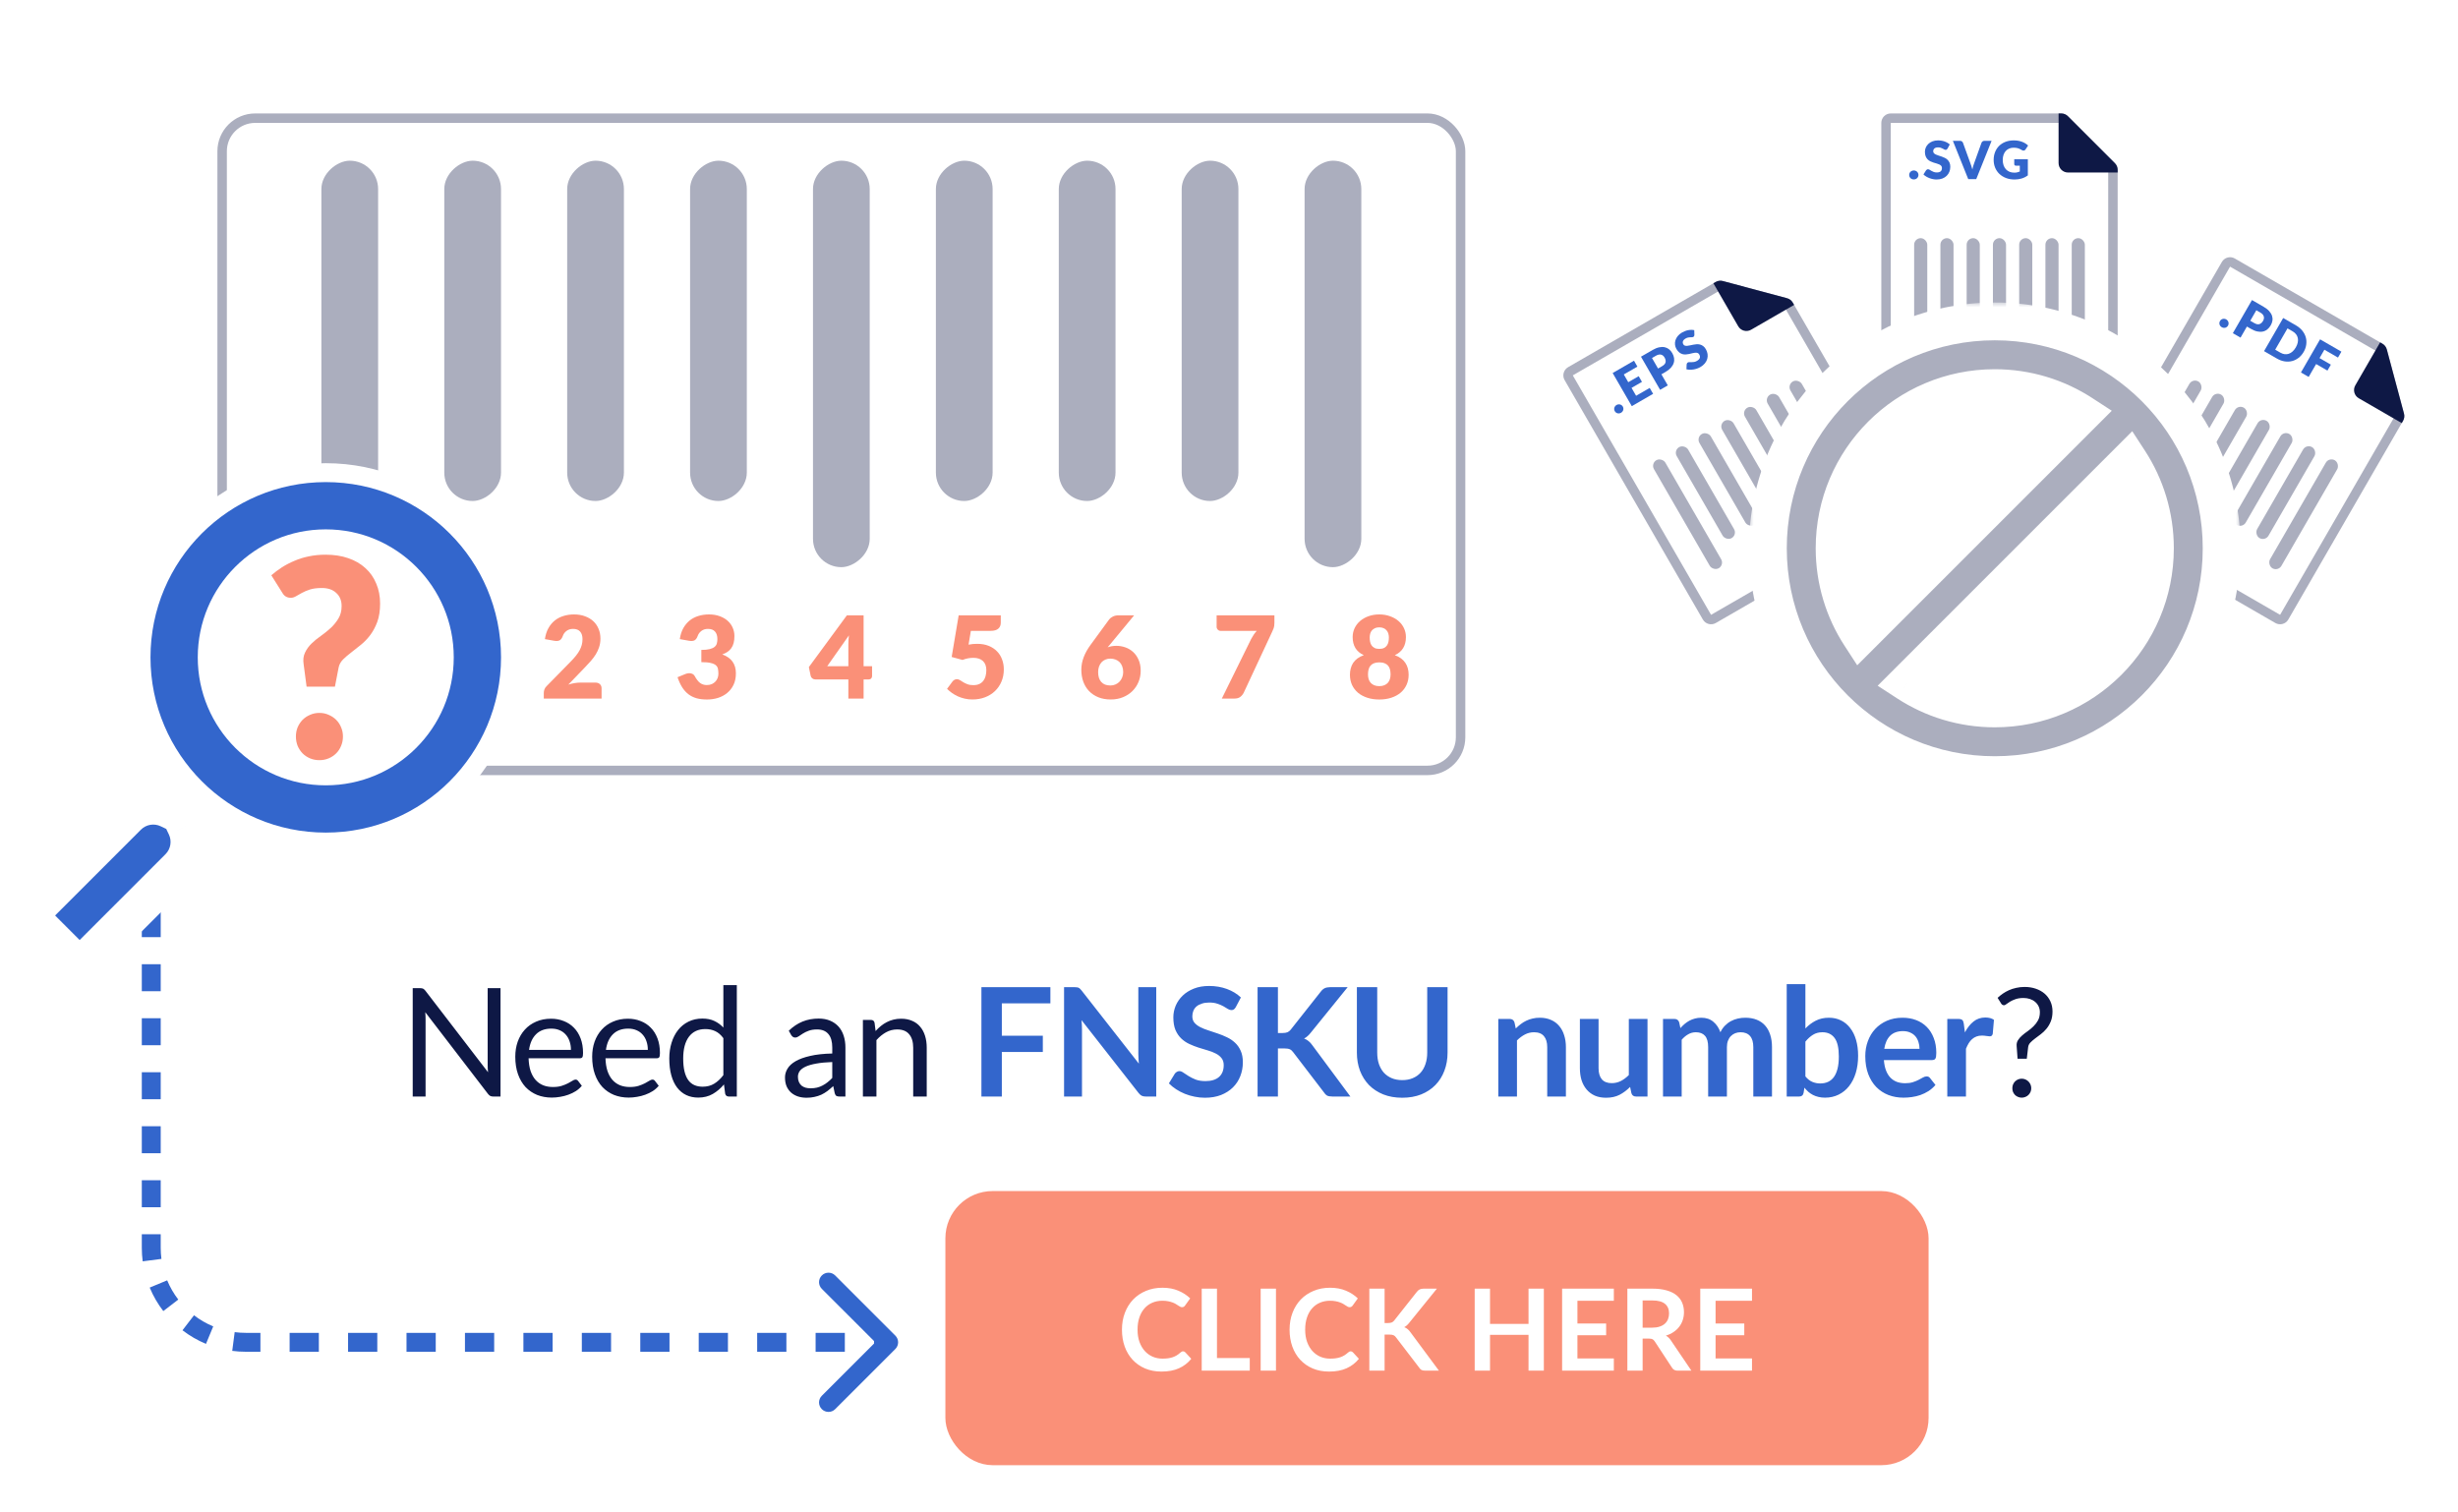 <svg width="260" height="160" viewBox="0 0 260 160" fill="none" xmlns="http://www.w3.org/2000/svg">
<rect width="260" height="160" fill="white"/>
<path d="M94.707 142.707C95.098 142.317 95.098 141.683 94.707 141.293L88.343 134.929C87.953 134.538 87.32 134.538 86.929 134.929C86.538 135.319 86.538 135.953 86.929 136.343L92.586 142L86.929 147.657C86.538 148.047 86.538 148.681 86.929 149.071C87.32 149.462 87.953 149.462 88.343 149.071L94.707 142.707ZM15 92V93.429H17V92H15ZM15 96.286V99.143H17V96.286H15ZM15 102V104.857H17V102H15ZM15 107.714V110.571H17V107.714H15ZM15 113.429V116.286H17V113.429H15ZM15 119.143V122H17V119.143H15ZM15 124.857V127.714H17V124.857H15ZM15 130.571V132H17V130.571H15ZM15 132C15 132.486 15.032 132.965 15.093 133.435L17.076 133.177C17.026 132.792 17 132.399 17 132H15ZM15.835 136.211C16.206 137.106 16.692 137.941 17.273 138.697L18.859 137.479C18.383 136.859 17.986 136.176 17.683 135.445L15.835 136.211ZM19.303 140.727C20.059 141.308 20.894 141.794 21.789 142.165L22.555 140.317C21.824 140.014 21.141 139.617 20.521 139.141L19.303 140.727ZM24.565 142.907C25.035 142.968 25.514 143 26 143V141C25.601 141 25.208 140.974 24.823 140.924L24.565 142.907ZM26 143H27.546V141H26V143ZM30.636 143H33.727V141H30.636V143ZM36.818 143H39.909V141H36.818V143ZM43 143H46.091V141H43V143ZM49.182 143H52.273V141H49.182V143ZM55.364 143H58.455V141H55.364V143ZM61.545 143H64.636V141H61.545V143ZM67.727 143H70.818V141H67.727V143ZM73.909 143H77V141H73.909V143ZM80.091 143H83.182V141H80.091V143ZM86.273 143H89.364V141H86.273V143ZM92.454 143H94V141H92.454V143ZM94.707 142.707C95.098 142.317 95.098 141.683 94.707 141.293L88.343 134.929C87.953 134.538 87.32 134.538 86.929 134.929C86.538 135.319 86.538 135.953 86.929 136.343L92.586 142L86.929 147.657C86.538 148.047 86.538 148.681 86.929 149.071C87.32 149.462 87.953 149.462 88.343 149.071L94.707 142.707ZM15 92V93.429H17V92H15ZM15 96.286V99.143H17V96.286H15ZM15 102V104.857H17V102H15ZM15 107.714V110.571H17V107.714H15ZM15 113.429V116.286H17V113.429H15ZM15 119.143V122H17V119.143H15ZM15 124.857V127.714H17V124.857H15ZM15 130.571V132H17V130.571H15ZM15 132C15 132.486 15.032 132.965 15.093 133.435L17.076 133.177C17.026 132.792 17 132.399 17 132H15ZM15.835 136.211C16.206 137.106 16.692 137.941 17.273 138.697L18.859 137.479C18.383 136.859 17.986 136.176 17.683 135.445L15.835 136.211ZM19.303 140.727C20.059 141.308 20.894 141.794 21.789 142.165L22.555 140.317C21.824 140.014 21.141 139.617 20.521 139.141L19.303 140.727ZM24.565 142.907C25.035 142.968 25.514 143 26 143V141C25.601 141 25.208 140.974 24.823 140.924L24.565 142.907ZM26 143H27.546V141H26V143ZM30.636 143H33.727V141H30.636V143ZM36.818 143H39.909V141H36.818V143ZM43 143H46.091V141H43V143ZM49.182 143H52.273V141H49.182V143ZM55.364 143H58.455V141H55.364V143ZM61.545 143H64.636V141H61.545V143ZM67.727 143H70.818V141H67.727V143ZM73.909 143H77V141H73.909V143ZM80.091 143H83.182V141H80.091V143ZM86.273 143H89.364V141H86.273V143ZM92.454 143H94V141H92.454V143Z" fill="#3366CC"/>
<rect x="23.496" y="12.5" width="131" height="69" rx="3.5" fill="white" stroke="#ABAEBE"/>
<path d="M145.897 72.586C146.104 72.586 146.283 72.553 146.434 72.489C146.586 72.424 146.709 72.338 146.805 72.229C146.904 72.116 146.976 71.985 147.02 71.836C147.067 71.683 147.091 71.52 147.091 71.347C147.091 71.157 147.071 70.984 147.031 70.827C146.992 70.67 146.926 70.537 146.834 70.428C146.743 70.315 146.62 70.228 146.464 70.168C146.313 70.103 146.124 70.071 145.897 70.071C145.67 70.071 145.479 70.103 145.324 70.168C145.173 70.228 145.052 70.315 144.96 70.428C144.868 70.537 144.803 70.67 144.763 70.827C144.723 70.984 144.703 71.157 144.703 71.347C144.703 71.52 144.725 71.683 144.769 71.836C144.817 71.985 144.888 72.116 144.984 72.229C145.083 72.338 145.207 72.424 145.354 72.489C145.505 72.553 145.686 72.586 145.897 72.586ZM145.897 66.366C145.71 66.366 145.553 66.396 145.426 66.457C145.298 66.517 145.193 66.598 145.109 66.698C145.03 66.795 144.972 66.908 144.936 67.037C144.9 67.166 144.882 67.299 144.882 67.436C144.882 67.589 144.896 67.738 144.924 67.883C144.952 68.028 145.004 68.157 145.079 68.27C145.155 68.383 145.258 68.474 145.39 68.542C145.521 68.611 145.69 68.645 145.897 68.645C146.104 68.645 146.273 68.611 146.405 68.542C146.536 68.474 146.639 68.383 146.715 68.27C146.791 68.157 146.842 68.028 146.87 67.883C146.898 67.738 146.912 67.589 146.912 67.436C146.912 67.299 146.894 67.166 146.858 67.037C146.823 66.908 146.763 66.795 146.679 66.698C146.6 66.598 146.494 66.517 146.363 66.457C146.236 66.396 146.08 66.366 145.897 66.366ZM147.539 69.31C147.798 69.402 148.018 69.517 148.202 69.654C148.389 69.791 148.54 69.948 148.655 70.126C148.775 70.303 148.862 70.498 148.918 70.712C148.974 70.921 149.001 71.145 149.001 71.383C149.001 71.778 148.926 72.136 148.775 72.459C148.627 72.781 148.416 73.057 148.142 73.287C147.871 73.512 147.545 73.688 147.163 73.813C146.781 73.938 146.359 74 145.897 74C145.436 74 145.014 73.938 144.632 73.813C144.25 73.688 143.921 73.512 143.647 73.287C143.376 73.057 143.165 72.781 143.014 72.459C142.867 72.136 142.793 71.778 142.793 71.383C142.793 71.145 142.821 70.921 142.877 70.712C142.932 70.498 143.018 70.303 143.133 70.126C143.253 69.948 143.404 69.791 143.587 69.654C143.774 69.517 143.997 69.402 144.256 69.31C143.862 69.128 143.567 68.878 143.372 68.56C143.177 68.238 143.08 67.851 143.08 67.4C143.08 67.057 143.149 66.741 143.288 66.451C143.428 66.156 143.623 65.903 143.873 65.689C144.124 65.475 144.421 65.308 144.763 65.187C145.109 65.062 145.487 65 145.897 65C146.307 65 146.683 65.062 147.025 65.187C147.372 65.308 147.67 65.475 147.921 65.689C148.172 65.903 148.367 66.156 148.506 66.451C148.645 66.741 148.715 67.057 148.715 67.4C148.715 67.851 148.617 68.238 148.422 68.56C148.227 68.878 147.933 69.128 147.539 69.31Z" fill="#FA9078"/>
<path d="M134.804 65.094V65.879C134.804 66.113 134.779 66.303 134.727 66.448C134.675 66.589 134.625 66.708 134.578 66.804L131.557 73.284C131.473 73.453 131.354 73.598 131.199 73.719C131.047 73.84 130.844 73.9 130.59 73.9H129.241L132.345 67.596C132.436 67.427 132.528 67.274 132.619 67.137C132.715 66.996 132.82 66.863 132.936 66.738H129.109C129.054 66.738 129 66.728 128.948 66.708C128.9 66.683 128.857 66.653 128.817 66.617C128.781 66.577 128.751 66.532 128.727 66.484C128.703 66.432 128.691 66.379 128.691 66.327V65.094H134.804Z" fill="#FA9078"/>
<path d="M117.459 72.516C117.65 72.516 117.827 72.48 117.991 72.407C118.158 72.335 118.301 72.236 118.42 72.111C118.54 71.982 118.633 71.833 118.701 71.664C118.773 71.491 118.808 71.303 118.808 71.102C118.808 70.876 118.775 70.675 118.707 70.497C118.643 70.32 118.552 70.171 118.432 70.05C118.313 69.929 118.168 69.837 117.997 69.772C117.829 69.708 117.642 69.675 117.435 69.675C117.248 69.675 117.077 69.71 116.922 69.778C116.767 69.843 116.631 69.937 116.516 70.062C116.405 70.187 116.317 70.336 116.253 70.51C116.19 70.683 116.158 70.878 116.158 71.096C116.158 71.313 116.184 71.509 116.235 71.682C116.287 71.855 116.367 72.004 116.474 72.129C116.582 72.254 116.717 72.351 116.88 72.419C117.043 72.484 117.236 72.516 117.459 72.516ZM117.161 68.479C117.439 68.374 117.75 68.321 118.092 68.321C118.406 68.321 118.717 68.374 119.023 68.479C119.33 68.583 119.604 68.745 119.847 68.962C120.09 69.18 120.285 69.456 120.432 69.79C120.583 70.121 120.659 70.511 120.659 70.963C120.659 71.374 120.583 71.765 120.432 72.135C120.281 72.502 120.066 72.824 119.787 73.103C119.513 73.376 119.181 73.594 118.791 73.755C118.401 73.916 117.969 73.997 117.495 73.997C117.01 73.997 116.574 73.921 116.188 73.767C115.802 73.61 115.473 73.393 115.203 73.115C114.936 72.837 114.731 72.504 114.588 72.117C114.449 71.73 114.379 71.305 114.379 70.842C114.379 69.975 114.709 69.095 115.37 68.201L117.328 65.523C117.419 65.406 117.551 65.305 117.722 65.221C117.897 65.136 118.096 65.094 118.319 65.094H119.967L117.388 68.213L117.161 68.479Z" fill="#FA9078"/>
<path d="M102.45 68.195C102.613 68.162 102.771 68.14 102.922 68.128C103.073 68.116 103.22 68.11 103.364 68.11C103.821 68.11 104.225 68.18 104.575 68.321C104.926 68.463 105.22 68.656 105.459 68.902C105.698 69.143 105.877 69.43 105.996 69.76C106.12 70.086 106.181 70.437 106.181 70.812C106.181 71.283 106.098 71.714 105.931 72.105C105.767 72.492 105.539 72.826 105.244 73.109C104.95 73.391 104.597 73.61 104.187 73.767C103.781 73.921 103.336 73.997 102.85 73.997C102.568 73.997 102.297 73.967 102.038 73.906C101.784 73.846 101.543 73.765 101.316 73.665C101.093 73.56 100.886 73.441 100.695 73.308C100.504 73.171 100.331 73.026 100.176 72.873L100.749 72.099C100.809 72.019 100.878 71.958 100.958 71.918C101.037 71.874 101.123 71.851 101.215 71.851C101.334 71.851 101.445 71.886 101.549 71.954C101.656 72.019 101.772 72.091 101.895 72.172C102.022 72.248 102.17 72.319 102.337 72.383C102.504 72.448 102.711 72.48 102.958 72.48C103.204 72.48 103.415 72.44 103.59 72.359C103.766 72.274 103.907 72.162 104.014 72.02C104.126 71.876 104.205 71.708 104.253 71.519C104.305 71.325 104.331 71.12 104.331 70.902C104.331 70.475 104.211 70.151 103.973 69.929C103.734 69.704 103.395 69.591 102.958 69.591C102.568 69.591 102.186 69.665 101.811 69.814L100.665 69.5L101.406 65.094H105.859V65.867C105.859 65.996 105.839 66.113 105.799 66.218C105.759 66.323 105.696 66.415 105.608 66.496C105.525 66.573 105.413 66.633 105.274 66.677C105.135 66.718 104.967 66.738 104.772 66.738H102.695L102.45 68.195Z" fill="#FA9078"/>
<path d="M89.737 70.479V68.182C89.737 68.041 89.741 67.89 89.749 67.729C89.761 67.564 89.777 67.393 89.797 67.215L87.499 70.479H89.737ZM92.245 70.479V71.531C92.245 71.624 92.213 71.704 92.149 71.773C92.09 71.841 92.002 71.876 91.886 71.876H91.349V73.9H89.737V71.876H86.239C86.124 71.876 86.018 71.839 85.923 71.767C85.831 71.694 85.773 71.603 85.75 71.495L85.559 70.57L89.582 65.094H91.349V70.479H92.245Z" fill="#FA9078"/>
<path d="M71.907 67.611C71.97 67.172 72.092 66.789 72.271 66.463C72.454 66.136 72.679 65.864 72.945 65.647C73.216 65.429 73.525 65.268 73.871 65.163C74.217 65.054 74.589 65 74.987 65C75.417 65 75.799 65.062 76.133 65.187C76.468 65.308 76.75 65.474 76.981 65.683C77.212 65.892 77.387 66.136 77.506 66.414C77.626 66.688 77.685 66.978 77.685 67.285C77.685 67.563 77.658 67.809 77.602 68.022C77.546 68.232 77.463 68.415 77.351 68.572C77.244 68.725 77.108 68.856 76.945 68.965C76.786 69.07 76.603 69.159 76.396 69.231C77.359 69.573 77.841 70.238 77.841 71.226C77.841 71.693 77.757 72.1 77.59 72.447C77.423 72.793 77.198 73.081 76.915 73.311C76.637 73.541 76.312 73.714 75.942 73.831C75.572 73.944 75.186 74 74.784 74C74.37 74 74.002 73.956 73.68 73.867C73.357 73.774 73.071 73.633 72.82 73.444C72.569 73.251 72.349 73.005 72.157 72.707C71.97 72.408 71.807 72.054 71.668 71.643L72.492 71.304C72.707 71.22 72.906 71.197 73.089 71.238C73.272 71.278 73.403 71.371 73.483 71.516C73.662 71.85 73.851 72.094 74.05 72.247C74.253 72.396 74.49 72.471 74.76 72.471C74.967 72.471 75.146 72.436 75.298 72.368C75.453 72.296 75.58 72.205 75.68 72.096C75.783 71.983 75.861 71.856 75.912 71.715C75.964 71.574 75.99 71.431 75.99 71.286C75.99 71.097 75.976 70.927 75.948 70.778C75.924 70.625 75.853 70.494 75.733 70.385C75.614 70.277 75.433 70.194 75.19 70.138C74.951 70.077 74.617 70.047 74.187 70.047V68.754C74.549 68.754 74.842 68.725 75.065 68.669C75.288 68.612 75.459 68.536 75.578 68.439C75.701 68.338 75.783 68.218 75.823 68.077C75.863 67.936 75.883 67.78 75.883 67.611C75.883 67.265 75.799 66.999 75.632 66.813C75.469 66.624 75.218 66.529 74.88 66.529C74.605 66.529 74.372 66.604 74.181 66.753C73.994 66.898 73.865 67.079 73.793 67.297C73.71 67.519 73.6 67.665 73.465 67.738C73.329 67.811 73.136 67.827 72.886 67.786L71.907 67.611Z" fill="#FA9078"/>
<path d="M62.988 72.211C63.187 72.211 63.344 72.267 63.459 72.38C63.575 72.489 63.633 72.634 63.633 72.815V73.903H57.52V73.299C57.52 73.182 57.543 73.057 57.591 72.924C57.639 72.791 57.722 72.67 57.842 72.561L60.349 70.005C60.564 69.787 60.751 69.58 60.91 69.382C61.069 69.185 61.201 68.991 61.304 68.802C61.408 68.609 61.485 68.417 61.537 68.228C61.589 68.034 61.615 67.831 61.615 67.617C61.615 67.267 61.531 66.999 61.364 66.813C61.201 66.624 60.95 66.529 60.612 66.529C60.337 66.529 60.104 66.604 59.913 66.753C59.726 66.898 59.597 67.079 59.525 67.297C59.442 67.519 59.332 67.665 59.197 67.738C59.062 67.811 58.869 67.827 58.618 67.786L57.639 67.611C57.703 67.172 57.824 66.789 58.003 66.463C58.186 66.136 58.411 65.864 58.678 65.647C58.948 65.429 59.257 65.268 59.603 65.163C59.949 65.054 60.321 65 60.719 65C61.149 65 61.535 65.064 61.877 65.193C62.224 65.318 62.518 65.494 62.761 65.719C63.004 65.945 63.189 66.215 63.316 66.529C63.447 66.84 63.513 67.182 63.513 67.557C63.513 67.879 63.467 68.177 63.376 68.451C63.288 68.725 63.167 68.987 63.012 69.237C62.856 69.483 62.675 69.723 62.468 69.956C62.266 70.186 62.049 70.42 61.818 70.657L60.116 72.422C60.335 72.354 60.552 72.302 60.767 72.265C60.982 72.229 61.181 72.211 61.364 72.211H62.988Z" fill="#FA9078"/>
<path d="M49.245 72.545V73.899H44.291V72.545H45.962V68.102C45.962 67.989 45.964 67.876 45.968 67.764C45.972 67.647 45.978 67.53 45.986 67.413L44.995 68.247C44.907 68.316 44.82 68.358 44.732 68.374C44.649 68.386 44.569 68.386 44.494 68.374C44.418 68.358 44.35 68.332 44.291 68.296C44.231 68.255 44.187 68.215 44.159 68.175L43.574 67.389L46.285 65.086H47.813V72.545H49.245Z" fill="#FA9078"/>
<path d="M35.443 69.497C35.443 70.267 35.362 70.933 35.199 71.498C35.035 72.062 34.809 72.529 34.518 72.9C34.231 73.271 33.889 73.547 33.491 73.728C33.097 73.909 32.669 74 32.208 74C31.746 74 31.318 73.909 30.924 73.728C30.534 73.547 30.196 73.271 29.91 72.9C29.623 72.529 29.398 72.062 29.235 71.498C29.076 70.933 28.996 70.267 28.996 69.497C28.996 68.727 29.076 68.06 29.235 67.496C29.398 66.932 29.623 66.465 29.91 66.094C30.196 65.723 30.534 65.449 30.924 65.272C31.318 65.091 31.746 65 32.208 65C32.669 65 33.097 65.091 33.491 65.272C33.889 65.449 34.231 65.723 34.518 66.094C34.809 66.465 35.035 66.932 35.199 67.496C35.362 68.06 35.443 68.727 35.443 69.497ZM33.533 69.497C33.533 68.888 33.495 68.391 33.42 68.004C33.344 67.613 33.243 67.307 33.115 67.085C32.992 66.864 32.85 66.713 32.691 66.632C32.532 66.547 32.371 66.505 32.208 66.505C32.045 66.505 31.883 66.547 31.724 66.632C31.569 66.713 31.43 66.864 31.306 67.085C31.187 67.307 31.09 67.613 31.014 68.004C30.942 68.391 30.906 68.888 30.906 69.497C30.906 70.109 30.942 70.609 31.014 70.996C31.09 71.383 31.187 71.689 31.306 71.915C31.43 72.136 31.569 72.29 31.724 72.374C31.883 72.455 32.045 72.495 32.208 72.495C32.371 72.495 32.532 72.455 32.691 72.374C32.85 72.29 32.992 72.136 33.115 71.915C33.243 71.689 33.344 71.383 33.42 70.996C33.495 70.609 33.533 70.109 33.533 69.497Z" fill="#FA9078"/>
<rect x="39.996" y="17" width="43" height="6" rx="3" transform="rotate(90 39.996 17)" fill="#ABAEBE"/>
<rect x="52.996" y="17" width="36" height="6" rx="3" transform="rotate(90 52.996 17)" fill="#ABAEBE"/>
<rect x="104.996" y="17" width="36" height="6" rx="3" transform="rotate(90 104.996 17)" fill="#ABAEBE"/>
<rect x="65.996" y="17" width="36" height="6" rx="3" transform="rotate(90 65.996 17)" fill="#ABAEBE"/>
<rect x="117.996" y="17" width="36" height="6" rx="3" transform="rotate(90 117.996 17)" fill="#ABAEBE"/>
<rect x="78.996" y="17" width="36" height="6" rx="3" transform="rotate(90 78.996 17)" fill="#ABAEBE"/>
<rect x="130.996" y="17" width="36" height="6" rx="3" transform="rotate(90 130.996 17)" fill="#ABAEBE"/>
<rect x="91.996" y="17" width="43" height="6" rx="3" transform="rotate(90 91.996 17)" fill="#ABAEBE"/>
<rect x="143.996" y="17" width="43" height="6" rx="3" transform="rotate(90 143.996 17)" fill="#ABAEBE"/>
<path d="M34.458 89.079C45.249 89.079 53.997 80.331 53.997 69.54C53.997 58.748 45.249 50 34.458 50C23.666 50 14.918 58.748 14.918 69.54C14.918 80.331 23.666 89.079 34.458 89.079Z" fill="white" stroke="white" stroke-width="2"/>
<mask id="path-22-outside-1_2479_10331" maskUnits="userSpaceOnUse" x="1.227" y="80.047" width="24" height="24" fill="black">
<rect fill="white" x="1.227" y="80.047" width="24" height="24"/>
<path fill-rule="evenodd" clip-rule="evenodd" d="M22.852 82.421C22.353 81.922 21.543 81.922 21.044 82.421L17.86 85.605C16.434 84.924 14.675 85.174 13.493 86.355L3.707 96.141C3.316 96.532 3.316 97.165 3.707 97.556L7.717 101.566C8.107 101.957 8.741 101.957 9.131 101.566L18.918 91.779C20.099 90.598 20.349 88.839 19.668 87.413L22.852 84.23C23.351 83.73 23.351 82.921 22.852 82.421Z"/>
</mask>
<path fill-rule="evenodd" clip-rule="evenodd" d="M22.852 82.421C22.353 81.922 21.543 81.922 21.044 82.421L17.86 85.605C16.434 84.924 14.675 85.174 13.493 86.355L3.707 96.141C3.316 96.532 3.316 97.165 3.707 97.556L7.717 101.566C8.107 101.957 8.741 101.957 9.131 101.566L18.918 91.779C20.099 90.598 20.349 88.839 19.668 87.413L22.852 84.23C23.351 83.73 23.351 82.921 22.852 82.421Z" fill="#3366CC"/>
<path d="M21.044 82.421L19.63 81.007L21.044 82.421ZM22.852 82.421L24.266 81.007H24.266L22.852 82.421ZM17.86 85.605L19.274 87.019L18.274 88.019L16.998 87.41L17.86 85.605ZM13.493 86.355L14.908 87.769H14.908L13.493 86.355ZM3.707 96.141L2.292 94.727L3.707 96.141ZM3.707 97.556L2.292 98.97L3.707 97.556ZM7.717 101.566L9.131 100.152L9.131 100.152L7.717 101.566ZM9.131 101.566L10.545 102.98L10.545 102.98L9.131 101.566ZM19.668 87.413L17.863 88.275L17.254 86.999L18.254 85.999L19.668 87.413ZM22.852 84.23L21.438 82.815L21.438 82.815L22.852 84.23ZM19.63 81.007C20.91 79.727 22.986 79.727 24.266 81.007L21.438 83.836C21.72 84.117 22.176 84.117 22.458 83.836L19.63 81.007ZM16.446 84.191L19.63 81.007L22.458 83.836L19.274 87.019L16.446 84.191ZM12.079 84.94C13.878 83.141 16.556 82.765 18.723 83.8L16.998 87.41C16.313 87.082 15.471 87.206 14.908 87.769L12.079 84.94ZM2.292 94.727L12.079 84.94L14.908 87.769L5.121 97.556L2.292 94.727ZM2.292 98.97C1.121 97.798 1.121 95.899 2.292 94.727L5.121 97.556C5.511 97.165 5.511 96.532 5.121 96.141L2.292 98.97ZM6.303 102.98L2.292 98.97L5.121 96.141L9.131 100.152L6.303 102.98ZM10.545 102.98C9.374 104.152 7.474 104.152 6.303 102.98L9.131 100.152C8.741 99.761 8.107 99.761 7.717 100.152L10.545 102.98ZM20.332 93.193L10.545 102.98L7.717 100.152L17.504 90.365L20.332 93.193ZM21.473 86.552C22.507 88.718 22.131 91.395 20.332 93.193L17.504 90.365C18.067 89.802 18.19 88.96 17.863 88.275L21.473 86.552ZM24.266 85.644L21.082 88.828L18.254 85.999L21.438 82.815L24.266 85.644ZM24.266 81.007C25.547 82.287 25.547 84.363 24.266 85.644L21.438 82.815C21.156 83.097 21.156 83.554 21.438 83.836L24.266 81.007Z" fill="white" mask="url(#path-22-outside-1_2479_10331)"/>
<path d="M50.497 69.54C50.497 78.398 43.316 85.579 34.458 85.579C25.599 85.579 18.418 78.398 18.418 69.54C18.418 60.681 25.599 53.5 34.458 53.5C43.316 53.5 50.497 60.681 50.497 69.54Z" stroke="#3366CC" stroke-width="5"/>
<path d="M28.699 60.858C29.048 60.556 29.425 60.273 29.83 60.01C30.245 59.747 30.688 59.518 31.159 59.323C31.63 59.118 32.134 58.962 32.672 58.855C33.218 58.738 33.807 58.68 34.439 58.68C35.325 58.68 36.121 58.801 36.828 59.045C37.544 59.289 38.152 59.64 38.651 60.098C39.151 60.546 39.533 61.092 39.797 61.735C40.07 62.368 40.206 63.075 40.206 63.854C40.206 64.595 40.108 65.238 39.91 65.784C39.712 66.32 39.462 66.787 39.16 67.187C38.859 67.587 38.524 67.933 38.157 68.225C37.799 68.517 37.455 68.79 37.125 69.043C36.804 69.287 36.522 69.531 36.276 69.774C36.041 70.018 35.89 70.291 35.824 70.593L35.428 72.639L32.431 72.639L32.12 70.286C32.045 69.808 32.092 69.394 32.262 69.043C32.431 68.683 32.662 68.361 32.954 68.079C33.256 67.786 33.59 67.513 33.958 67.26C34.326 66.997 34.67 66.719 34.99 66.427C35.31 66.125 35.579 65.793 35.796 65.433C36.022 65.063 36.135 64.624 36.135 64.117C36.135 63.533 35.947 63.07 35.57 62.729C35.202 62.378 34.693 62.203 34.043 62.203C33.543 62.203 33.124 62.256 32.785 62.363C32.455 62.471 32.167 62.592 31.922 62.729C31.687 62.855 31.479 62.972 31.3 63.08C31.121 63.187 30.942 63.24 30.763 63.24C30.358 63.24 30.056 63.06 29.858 62.7L28.699 60.858ZM31.3 77.916C31.3 77.565 31.362 77.239 31.484 76.937C31.616 76.635 31.791 76.372 32.007 76.147C32.233 75.923 32.497 75.748 32.799 75.621C33.1 75.485 33.43 75.417 33.788 75.417C34.137 75.417 34.462 75.485 34.764 75.621C35.066 75.748 35.329 75.923 35.556 76.147C35.782 76.372 35.956 76.635 36.079 76.937C36.211 77.239 36.276 77.565 36.276 77.916C36.276 78.267 36.211 78.598 36.079 78.91C35.956 79.212 35.782 79.475 35.556 79.7C35.329 79.924 35.066 80.099 34.764 80.226C34.462 80.352 34.137 80.416 33.788 80.416C33.43 80.416 33.1 80.352 32.799 80.226C32.497 80.099 32.233 79.924 32.007 79.7C31.791 79.475 31.616 79.212 31.484 78.91C31.362 78.598 31.3 78.267 31.3 77.916Z" fill="#FA9078"/>
<path d="M52.944 104.536V116H52.168C52.045 116 51.941 115.979 51.856 115.936C51.776 115.893 51.696 115.821 51.616 115.72L44.984 107.08C44.995 107.213 45.003 107.344 45.008 107.472C45.014 107.6 45.016 107.72 45.016 107.832V116H43.656V104.536H44.456C44.526 104.536 44.584 104.541 44.632 104.552C44.68 104.557 44.723 104.571 44.76 104.592C44.797 104.608 44.835 104.635 44.872 104.672C44.91 104.704 44.95 104.747 44.992 104.8L51.624 113.432C51.614 113.293 51.603 113.16 51.592 113.032C51.587 112.899 51.584 112.773 51.584 112.656V104.536H52.944ZM60.393 111.064C60.393 110.733 60.345 110.432 60.249 110.16C60.158 109.883 60.022 109.645 59.841 109.448C59.665 109.245 59.449 109.091 59.193 108.984C58.937 108.872 58.646 108.816 58.321 108.816C57.638 108.816 57.097 109.016 56.697 109.416C56.302 109.811 56.057 110.36 55.961 111.064H60.393ZM61.545 114.864C61.369 115.077 61.158 115.264 60.913 115.424C60.668 115.579 60.404 115.707 60.121 115.808C59.844 115.909 59.556 115.984 59.257 116.032C58.958 116.085 58.662 116.112 58.369 116.112C57.809 116.112 57.292 116.019 56.817 115.832C56.348 115.64 55.94 115.363 55.593 115C55.252 114.632 54.985 114.179 54.793 113.64C54.601 113.101 54.505 112.483 54.505 111.784C54.505 111.219 54.59 110.691 54.761 110.2C54.937 109.709 55.188 109.285 55.513 108.928C55.838 108.565 56.236 108.283 56.705 108.08C57.174 107.872 57.702 107.768 58.289 107.768C58.774 107.768 59.222 107.851 59.633 108.016C60.049 108.176 60.406 108.411 60.705 108.72C61.009 109.024 61.246 109.403 61.417 109.856C61.588 110.304 61.673 110.816 61.673 111.392C61.673 111.616 61.649 111.765 61.601 111.84C61.553 111.915 61.462 111.952 61.329 111.952H55.913C55.929 112.464 55.998 112.909 56.121 113.288C56.249 113.667 56.425 113.984 56.649 114.24C56.873 114.491 57.14 114.68 57.449 114.808C57.758 114.931 58.105 114.992 58.489 114.992C58.846 114.992 59.153 114.952 59.409 114.872C59.67 114.787 59.894 114.696 60.081 114.6C60.268 114.504 60.422 114.416 60.545 114.336C60.673 114.251 60.782 114.208 60.873 114.208C60.99 114.208 61.081 114.253 61.145 114.344L61.545 114.864ZM68.526 111.064C68.526 110.733 68.478 110.432 68.382 110.16C68.291 109.883 68.155 109.645 67.974 109.448C67.798 109.245 67.582 109.091 67.326 108.984C67.07 108.872 66.779 108.816 66.454 108.816C65.771 108.816 65.23 109.016 64.83 109.416C64.435 109.811 64.19 110.36 64.094 111.064H68.526ZM69.678 114.864C69.502 115.077 69.291 115.264 69.046 115.424C68.801 115.579 68.537 115.707 68.254 115.808C67.977 115.909 67.689 115.984 67.39 116.032C67.091 116.085 66.795 116.112 66.502 116.112C65.942 116.112 65.425 116.019 64.95 115.832C64.481 115.64 64.073 115.363 63.726 115C63.385 114.632 63.118 114.179 62.926 113.64C62.734 113.101 62.638 112.483 62.638 111.784C62.638 111.219 62.723 110.691 62.894 110.2C63.07 109.709 63.321 109.285 63.646 108.928C63.971 108.565 64.369 108.283 64.838 108.08C65.307 107.872 65.835 107.768 66.422 107.768C66.907 107.768 67.355 107.851 67.766 108.016C68.182 108.176 68.539 108.411 68.838 108.72C69.142 109.024 69.379 109.403 69.55 109.856C69.721 110.304 69.806 110.816 69.806 111.392C69.806 111.616 69.782 111.765 69.734 111.84C69.686 111.915 69.595 111.952 69.462 111.952H64.046C64.062 112.464 64.131 112.909 64.254 113.288C64.382 113.667 64.558 113.984 64.782 114.24C65.006 114.491 65.273 114.68 65.582 114.808C65.891 114.931 66.238 114.992 66.622 114.992C66.979 114.992 67.286 114.952 67.542 114.872C67.803 114.787 68.027 114.696 68.214 114.6C68.401 114.504 68.555 114.416 68.678 114.336C68.806 114.251 68.915 114.208 69.006 114.208C69.123 114.208 69.214 114.253 69.278 114.344L69.678 114.864ZM76.515 109.824C76.249 109.467 75.96 109.219 75.651 109.08C75.342 108.936 74.995 108.864 74.611 108.864C73.859 108.864 73.281 109.133 72.875 109.672C72.47 110.211 72.267 110.979 72.267 111.976C72.267 112.504 72.312 112.957 72.403 113.336C72.494 113.709 72.627 114.019 72.803 114.264C72.979 114.504 73.195 114.68 73.451 114.792C73.707 114.904 73.998 114.96 74.323 114.96C74.793 114.96 75.201 114.853 75.547 114.64C75.899 114.427 76.222 114.125 76.515 113.736V109.824ZM77.939 104.216V116H77.091C76.888 116 76.76 115.901 76.707 115.704L76.579 114.72C76.233 115.136 75.838 115.472 75.395 115.728C74.953 115.984 74.441 116.112 73.859 116.112C73.395 116.112 72.974 116.024 72.595 115.848C72.216 115.667 71.894 115.403 71.627 115.056C71.361 114.709 71.155 114.277 71.011 113.76C70.867 113.243 70.795 112.648 70.795 111.976C70.795 111.379 70.875 110.824 71.035 110.312C71.195 109.795 71.424 109.347 71.723 108.968C72.022 108.589 72.387 108.293 72.819 108.08C73.257 107.861 73.747 107.752 74.291 107.752C74.787 107.752 75.211 107.837 75.563 108.008C75.921 108.173 76.238 108.405 76.515 108.704V104.216H77.939ZM88.034 112.352C87.378 112.373 86.818 112.427 86.354 112.512C85.895 112.592 85.519 112.699 85.226 112.832C84.938 112.965 84.727 113.123 84.594 113.304C84.466 113.485 84.402 113.688 84.402 113.912C84.402 114.125 84.437 114.309 84.506 114.464C84.575 114.619 84.669 114.747 84.786 114.848C84.909 114.944 85.05 115.016 85.21 115.064C85.375 115.107 85.551 115.128 85.738 115.128C85.989 115.128 86.218 115.104 86.426 115.056C86.634 115.003 86.829 114.928 87.01 114.832C87.197 114.736 87.373 114.621 87.538 114.488C87.709 114.355 87.874 114.203 88.034 114.032V112.352ZM83.434 109.04C83.882 108.608 84.365 108.285 84.882 108.072C85.399 107.859 85.973 107.752 86.602 107.752C87.055 107.752 87.458 107.827 87.81 107.976C88.162 108.125 88.458 108.333 88.698 108.6C88.938 108.867 89.119 109.189 89.242 109.568C89.365 109.947 89.426 110.363 89.426 110.816V116H88.794C88.655 116 88.549 115.979 88.474 115.936C88.399 115.888 88.341 115.797 88.298 115.664L88.138 114.896C87.925 115.093 87.717 115.269 87.514 115.424C87.311 115.573 87.098 115.701 86.874 115.808C86.65 115.909 86.41 115.987 86.154 116.04C85.903 116.099 85.623 116.128 85.314 116.128C84.999 116.128 84.703 116.085 84.426 116C84.149 115.909 83.906 115.776 83.698 115.6C83.495 115.424 83.333 115.203 83.21 114.936C83.093 114.664 83.034 114.344 83.034 113.976C83.034 113.656 83.122 113.349 83.298 113.056C83.474 112.757 83.759 112.493 84.154 112.264C84.549 112.035 85.063 111.848 85.698 111.704C86.333 111.555 87.111 111.469 88.034 111.448V110.816C88.034 110.187 87.898 109.712 87.626 109.392C87.354 109.067 86.957 108.904 86.434 108.904C86.082 108.904 85.786 108.949 85.546 109.04C85.311 109.125 85.106 109.224 84.93 109.336C84.759 109.443 84.61 109.541 84.482 109.632C84.359 109.717 84.237 109.76 84.114 109.76C84.018 109.76 83.935 109.736 83.866 109.688C83.797 109.635 83.738 109.571 83.69 109.496L83.434 109.04ZM92.619 109.072C92.795 108.875 92.982 108.696 93.179 108.536C93.376 108.376 93.585 108.24 93.803 108.128C94.027 108.011 94.262 107.923 94.507 107.864C94.758 107.8 95.027 107.768 95.315 107.768C95.758 107.768 96.147 107.843 96.483 107.992C96.825 108.136 97.107 108.344 97.331 108.616C97.561 108.883 97.734 109.205 97.851 109.584C97.969 109.963 98.027 110.381 98.027 110.84V116H96.595V110.84C96.595 110.227 96.454 109.752 96.171 109.416C95.894 109.075 95.47 108.904 94.899 108.904C94.478 108.904 94.083 109.005 93.715 109.208C93.353 109.411 93.016 109.685 92.707 110.032V116H91.275V107.896H92.131C92.334 107.896 92.459 107.995 92.507 108.192L92.619 109.072ZM211.3 105.56C211.465 105.405 211.646 105.259 211.844 105.12C212.046 104.981 212.265 104.859 212.5 104.752C212.74 104.645 212.996 104.563 213.268 104.504C213.545 104.44 213.844 104.408 214.164 104.408C214.585 104.408 214.974 104.469 215.332 104.592C215.694 104.715 216.006 104.888 216.268 105.112C216.529 105.336 216.734 105.608 216.884 105.928C217.033 106.248 217.108 106.608 217.108 107.008C217.108 107.413 217.046 107.763 216.924 108.056C216.806 108.349 216.654 108.608 216.468 108.832C216.286 109.051 216.086 109.243 215.868 109.408C215.654 109.568 215.452 109.72 215.26 109.864C215.068 110.008 214.902 110.152 214.764 110.296C214.63 110.44 214.553 110.6 214.532 110.776L214.388 112H213.412L213.316 110.672C213.294 110.432 213.34 110.224 213.452 110.048C213.564 109.867 213.71 109.699 213.892 109.544C214.073 109.384 214.273 109.229 214.492 109.08C214.71 108.925 214.913 108.755 215.1 108.568C215.292 108.381 215.452 108.171 215.58 107.936C215.708 107.696 215.772 107.411 215.772 107.08C215.772 106.851 215.726 106.643 215.636 106.456C215.545 106.269 215.422 106.112 215.268 105.984C215.113 105.851 214.929 105.749 214.716 105.68C214.508 105.611 214.284 105.576 214.044 105.576C213.718 105.576 213.438 105.616 213.204 105.696C212.974 105.776 212.78 105.864 212.62 105.96C212.46 106.056 212.329 106.144 212.228 106.224C212.132 106.304 212.052 106.344 211.988 106.344C211.854 106.344 211.75 106.283 211.676 106.16L211.3 105.56ZM212.86 115.12C212.86 114.981 212.884 114.851 212.932 114.728C212.985 114.605 213.054 114.499 213.14 114.408C213.23 114.317 213.337 114.245 213.46 114.192C213.582 114.139 213.713 114.112 213.852 114.112C213.99 114.112 214.121 114.139 214.244 114.192C214.366 114.245 214.473 114.317 214.564 114.408C214.654 114.499 214.726 114.605 214.78 114.728C214.833 114.851 214.86 114.981 214.86 115.12C214.86 115.264 214.833 115.397 214.78 115.52C214.726 115.637 214.654 115.741 214.564 115.832C214.473 115.923 214.366 115.992 214.244 116.04C214.121 116.093 213.99 116.12 213.852 116.12C213.713 116.12 213.582 116.093 213.46 116.04C213.337 115.992 213.23 115.923 213.14 115.832C213.054 115.741 212.985 115.637 212.932 115.52C212.884 115.397 212.86 115.264 212.86 115.12Z" fill="#0E1845"/>
<path d="M105.971 106.144V109.568H110.307V111.288H105.971V116H103.811V104.432H111.107V106.144H105.971ZM122.305 104.432V116H121.201C121.031 116 120.887 115.973 120.769 115.92C120.657 115.861 120.548 115.765 120.441 115.632L114.401 107.92C114.433 108.272 114.449 108.597 114.449 108.896V116H112.553V104.432H113.681C113.772 104.432 113.849 104.437 113.913 104.448C113.983 104.453 114.041 104.469 114.089 104.496C114.143 104.517 114.193 104.552 114.241 104.6C114.289 104.643 114.343 104.701 114.401 104.776L120.465 112.52C120.449 112.333 120.436 112.149 120.425 111.968C120.415 111.787 120.409 111.619 120.409 111.464V104.432H122.305ZM130.721 106.536C130.657 106.648 130.588 106.731 130.513 106.784C130.444 106.832 130.356 106.856 130.249 106.856C130.137 106.856 130.015 106.816 129.881 106.736C129.753 106.651 129.599 106.557 129.417 106.456C129.236 106.355 129.023 106.264 128.777 106.184C128.537 106.099 128.252 106.056 127.921 106.056C127.623 106.056 127.361 106.093 127.137 106.168C126.913 106.237 126.724 106.336 126.569 106.464C126.42 106.592 126.308 106.747 126.233 106.928C126.159 107.104 126.121 107.299 126.121 107.512C126.121 107.784 126.196 108.011 126.345 108.192C126.5 108.373 126.703 108.528 126.953 108.656C127.204 108.784 127.489 108.899 127.809 109C128.129 109.101 128.457 109.211 128.793 109.328C129.129 109.44 129.457 109.573 129.777 109.728C130.097 109.877 130.383 110.069 130.633 110.304C130.884 110.533 131.084 110.816 131.233 111.152C131.388 111.488 131.465 111.896 131.465 112.376C131.465 112.899 131.375 113.389 131.193 113.848C131.017 114.301 130.756 114.699 130.409 115.04C130.068 115.376 129.649 115.643 129.153 115.84C128.657 116.032 128.089 116.128 127.449 116.128C127.081 116.128 126.719 116.091 126.361 116.016C126.004 115.947 125.66 115.845 125.329 115.712C125.004 115.579 124.697 115.419 124.409 115.232C124.121 115.045 123.865 114.837 123.641 114.608L124.273 113.576C124.327 113.501 124.396 113.44 124.481 113.392C124.567 113.339 124.657 113.312 124.753 113.312C124.887 113.312 125.031 113.368 125.185 113.48C125.34 113.587 125.524 113.707 125.737 113.84C125.951 113.973 126.199 114.096 126.481 114.208C126.769 114.315 127.113 114.368 127.513 114.368C128.127 114.368 128.601 114.224 128.937 113.936C129.273 113.643 129.441 113.224 129.441 112.68C129.441 112.376 129.364 112.128 129.209 111.936C129.06 111.744 128.86 111.584 128.609 111.456C128.359 111.323 128.073 111.211 127.753 111.12C127.433 111.029 127.108 110.931 126.777 110.824C126.447 110.717 126.121 110.589 125.801 110.44C125.481 110.291 125.196 110.096 124.945 109.856C124.695 109.616 124.492 109.317 124.337 108.96C124.188 108.597 124.113 108.152 124.113 107.624C124.113 107.203 124.196 106.792 124.361 106.392C124.532 105.992 124.777 105.637 125.097 105.328C125.417 105.019 125.812 104.771 126.281 104.584C126.751 104.397 127.289 104.304 127.897 104.304C128.58 104.304 129.209 104.411 129.785 104.624C130.361 104.837 130.852 105.136 131.257 105.52L130.721 106.536ZM135.175 109.28H135.679C135.881 109.28 136.049 109.253 136.183 109.2C136.316 109.141 136.431 109.051 136.527 108.928L139.719 104.888C139.852 104.717 139.991 104.6 140.135 104.536C140.284 104.467 140.471 104.432 140.695 104.432H142.551L138.655 109.24C138.425 109.533 138.188 109.741 137.943 109.864C138.119 109.928 138.276 110.019 138.415 110.136C138.559 110.248 138.695 110.397 138.823 110.584L142.839 116H140.943C140.687 116 140.495 115.965 140.367 115.896C140.244 115.821 140.14 115.715 140.055 115.576L136.783 111.304C136.681 111.16 136.564 111.059 136.431 111C136.297 110.941 136.105 110.912 135.855 110.912H135.175V116H133.023V104.432H135.175V109.28ZM148.327 114.264C148.743 114.264 149.114 114.195 149.439 114.056C149.77 113.917 150.047 113.723 150.271 113.472C150.495 113.221 150.666 112.917 150.783 112.56C150.906 112.203 150.967 111.803 150.967 111.36V104.432H153.119V111.36C153.119 112.048 153.007 112.685 152.783 113.272C152.565 113.853 152.247 114.357 151.831 114.784C151.421 115.205 150.919 115.536 150.327 115.776C149.735 116.011 149.069 116.128 148.327 116.128C147.581 116.128 146.911 116.011 146.319 115.776C145.727 115.536 145.223 115.205 144.807 114.784C144.397 114.357 144.079 113.853 143.855 113.272C143.637 112.685 143.527 112.048 143.527 111.36V104.432H145.679V111.352C145.679 111.795 145.738 112.195 145.855 112.552C145.978 112.909 146.151 113.216 146.375 113.472C146.605 113.723 146.882 113.917 147.207 114.056C147.538 114.195 147.911 114.264 148.327 114.264ZM160.333 108.8C160.498 108.635 160.672 108.483 160.853 108.344C161.04 108.2 161.234 108.08 161.437 107.984C161.645 107.883 161.866 107.805 162.101 107.752C162.336 107.693 162.592 107.664 162.869 107.664C163.317 107.664 163.714 107.741 164.061 107.896C164.408 108.045 164.696 108.259 164.925 108.536C165.16 108.808 165.336 109.136 165.453 109.52C165.576 109.899 165.637 110.317 165.637 110.776V116H163.661V110.776C163.661 110.275 163.546 109.888 163.317 109.616C163.088 109.339 162.738 109.2 162.269 109.2C161.928 109.2 161.608 109.277 161.309 109.432C161.01 109.587 160.728 109.797 160.461 110.064V116H158.485V107.792H159.693C159.949 107.792 160.117 107.912 160.197 108.152L160.333 108.8ZM174.268 107.792V116H173.06C172.799 116 172.634 115.88 172.564 115.64L172.428 114.984C172.092 115.325 171.722 115.603 171.316 115.816C170.911 116.024 170.434 116.128 169.884 116.128C169.436 116.128 169.039 116.053 168.692 115.904C168.351 115.749 168.063 115.533 167.828 115.256C167.594 114.979 167.415 114.651 167.292 114.272C167.175 113.888 167.116 113.467 167.116 113.008V107.792H169.092V113.008C169.092 113.509 169.207 113.899 169.436 114.176C169.671 114.448 170.02 114.584 170.484 114.584C170.826 114.584 171.146 114.509 171.444 114.36C171.743 114.205 172.026 113.995 172.292 113.728V107.792H174.268ZM175.908 116V107.792H177.116C177.372 107.792 177.54 107.912 177.62 108.152L177.748 108.76C177.892 108.6 178.041 108.453 178.196 108.32C178.356 108.187 178.524 108.072 178.7 107.976C178.881 107.88 179.073 107.805 179.276 107.752C179.484 107.693 179.71 107.664 179.956 107.664C180.473 107.664 180.897 107.805 181.228 108.088C181.564 108.365 181.814 108.736 181.98 109.2C182.108 108.928 182.268 108.696 182.46 108.504C182.652 108.307 182.862 108.147 183.092 108.024C183.321 107.901 183.564 107.811 183.82 107.752C184.081 107.693 184.342 107.664 184.604 107.664C185.057 107.664 185.46 107.733 185.812 107.872C186.164 108.011 186.46 108.213 186.7 108.48C186.94 108.747 187.121 109.072 187.244 109.456C187.372 109.84 187.436 110.28 187.436 110.776V116H185.46V110.776C185.46 110.253 185.345 109.861 185.116 109.6C184.886 109.333 184.55 109.2 184.108 109.2C183.905 109.2 183.716 109.235 183.54 109.304C183.369 109.373 183.217 109.475 183.084 109.608C182.956 109.736 182.854 109.899 182.78 110.096C182.705 110.293 182.668 110.52 182.668 110.776V116H180.684V110.776C180.684 110.227 180.572 109.827 180.348 109.576C180.129 109.325 179.806 109.2 179.38 109.2C179.092 109.2 178.822 109.272 178.572 109.416C178.326 109.555 178.097 109.747 177.884 109.992V116H175.908ZM190.97 113.872C191.194 114.144 191.436 114.336 191.698 114.448C191.964 114.56 192.244 114.616 192.538 114.616C192.842 114.616 193.114 114.563 193.354 114.456C193.599 114.344 193.807 114.173 193.978 113.944C194.148 113.709 194.279 113.413 194.37 113.056C194.46 112.693 194.506 112.261 194.506 111.76C194.506 110.859 194.356 110.208 194.058 109.808C193.759 109.403 193.33 109.2 192.77 109.2C192.391 109.2 192.06 109.288 191.778 109.464C191.495 109.635 191.226 109.877 190.97 110.192V113.872ZM190.97 108.8C191.3 108.453 191.666 108.179 192.066 107.976C192.471 107.768 192.932 107.664 193.45 107.664C193.924 107.664 194.351 107.757 194.73 107.944C195.114 108.131 195.439 108.4 195.706 108.752C195.978 109.099 196.186 109.52 196.33 110.016C196.474 110.512 196.546 111.069 196.546 111.688C196.546 112.355 196.463 112.96 196.298 113.504C196.132 114.048 195.895 114.515 195.586 114.904C195.282 115.288 194.914 115.587 194.482 115.8C194.05 116.013 193.57 116.12 193.042 116.12C192.786 116.12 192.554 116.093 192.346 116.04C192.138 115.992 191.946 115.923 191.77 115.832C191.594 115.741 191.431 115.632 191.282 115.504C191.138 115.371 190.999 115.224 190.866 115.064L190.778 115.616C190.746 115.755 190.69 115.853 190.61 115.912C190.535 115.971 190.431 116 190.298 116H188.994V104.112H190.97V108.8ZM203.04 110.952C203.04 110.696 203.003 110.456 202.928 110.232C202.859 110.003 202.752 109.803 202.608 109.632C202.464 109.461 202.28 109.328 202.056 109.232C201.837 109.131 201.581 109.08 201.288 109.08C200.717 109.08 200.267 109.243 199.936 109.568C199.611 109.893 199.403 110.355 199.312 110.952H203.04ZM199.272 112.144C199.304 112.565 199.379 112.931 199.496 113.24C199.613 113.544 199.768 113.797 199.96 114C200.152 114.197 200.379 114.347 200.64 114.448C200.907 114.544 201.2 114.592 201.52 114.592C201.84 114.592 202.115 114.555 202.344 114.48C202.579 114.405 202.781 114.323 202.952 114.232C203.128 114.141 203.28 114.059 203.408 113.984C203.541 113.909 203.669 113.872 203.792 113.872C203.957 113.872 204.08 113.933 204.16 114.056L204.728 114.776C204.509 115.032 204.264 115.248 203.992 115.424C203.72 115.595 203.435 115.733 203.136 115.84C202.843 115.941 202.541 116.013 202.232 116.056C201.928 116.099 201.632 116.12 201.344 116.12C200.773 116.12 200.243 116.027 199.752 115.84C199.261 115.648 198.835 115.368 198.472 115C198.109 114.627 197.824 114.168 197.616 113.624C197.408 113.075 197.304 112.44 197.304 111.72C197.304 111.16 197.395 110.635 197.576 110.144C197.757 109.648 198.016 109.219 198.352 108.856C198.693 108.488 199.107 108.197 199.592 107.984C200.083 107.771 200.635 107.664 201.248 107.664C201.765 107.664 202.243 107.747 202.68 107.912C203.117 108.077 203.493 108.32 203.808 108.64C204.123 108.955 204.368 109.344 204.544 109.808C204.725 110.267 204.816 110.792 204.816 111.384C204.816 111.683 204.784 111.885 204.72 111.992C204.656 112.093 204.533 112.144 204.352 112.144H199.272ZM207.843 109.216C208.099 108.725 208.403 108.341 208.755 108.064C209.107 107.781 209.523 107.64 210.003 107.64C210.381 107.64 210.685 107.723 210.915 107.888L210.787 109.368C210.76 109.464 210.72 109.533 210.667 109.576C210.619 109.613 210.552 109.632 210.467 109.632C210.387 109.632 210.267 109.619 210.107 109.592C209.952 109.565 209.8 109.552 209.651 109.552C209.432 109.552 209.237 109.584 209.067 109.648C208.896 109.712 208.741 109.805 208.603 109.928C208.469 110.045 208.349 110.189 208.243 110.36C208.141 110.531 208.045 110.725 207.955 110.944V116H205.979V107.792H207.139C207.341 107.792 207.483 107.829 207.563 107.904C207.643 107.973 207.696 108.101 207.723 108.288L207.843 109.216Z" fill="#3366CC"/>
<rect x="100.5" y="126.5" width="103" height="28" rx="4.5" fill="#FA9078" stroke="#FA9078"/>
<path d="M125.139 142.954C125.227 142.954 125.305 142.988 125.373 143.056L126.009 143.746C125.657 144.182 125.223 144.516 124.707 144.748C124.195 144.98 123.579 145.096 122.859 145.096C122.215 145.096 121.635 144.986 121.119 144.766C120.607 144.546 120.169 144.24 119.805 143.848C119.441 143.456 119.161 142.988 118.965 142.444C118.773 141.9 118.677 141.306 118.677 140.662C118.677 140.01 118.781 139.414 118.989 138.874C119.197 138.33 119.489 137.862 119.865 137.47C120.245 137.078 120.697 136.774 121.221 136.558C121.745 136.338 122.325 136.228 122.961 136.228C123.593 136.228 124.153 136.332 124.641 136.54C125.133 136.748 125.551 137.02 125.895 137.356L125.355 138.106C125.323 138.154 125.281 138.196 125.229 138.232C125.181 138.268 125.113 138.286 125.025 138.286C124.965 138.286 124.903 138.27 124.839 138.238C124.775 138.202 124.705 138.16 124.629 138.112C124.553 138.06 124.465 138.004 124.365 137.944C124.265 137.884 124.149 137.83 124.017 137.782C123.885 137.73 123.731 137.688 123.555 137.656C123.383 137.62 123.183 137.602 122.955 137.602C122.567 137.602 122.211 137.672 121.887 137.812C121.567 137.948 121.291 138.148 121.059 138.412C120.827 138.672 120.647 138.992 120.519 139.372C120.391 139.748 120.327 140.178 120.327 140.662C120.327 141.15 120.395 141.584 120.531 141.964C120.671 142.344 120.859 142.664 121.095 142.924C121.331 143.184 121.609 143.384 121.929 143.524C122.249 143.66 122.593 143.728 122.961 143.728C123.181 143.728 123.379 143.716 123.555 143.692C123.735 143.668 123.899 143.63 124.047 143.578C124.199 143.526 124.341 143.46 124.473 143.38C124.609 143.296 124.743 143.194 124.875 143.074C124.915 143.038 124.957 143.01 125.001 142.99C125.045 142.966 125.091 142.954 125.139 142.954ZM132.196 143.668V145H127.114V136.324H128.728V143.668H132.196ZM134.969 145H133.349V136.324H134.969V145ZM142.869 142.954C142.957 142.954 143.035 142.988 143.103 143.056L143.739 143.746C143.387 144.182 142.953 144.516 142.437 144.748C141.925 144.98 141.309 145.096 140.589 145.096C139.945 145.096 139.365 144.986 138.849 144.766C138.337 144.546 137.899 144.24 137.535 143.848C137.171 143.456 136.891 142.988 136.695 142.444C136.503 141.9 136.407 141.306 136.407 140.662C136.407 140.01 136.511 139.414 136.719 138.874C136.927 138.33 137.219 137.862 137.595 137.47C137.975 137.078 138.427 136.774 138.951 136.558C139.475 136.338 140.055 136.228 140.691 136.228C141.323 136.228 141.883 136.332 142.371 136.54C142.863 136.748 143.281 137.02 143.625 137.356L143.085 138.106C143.053 138.154 143.011 138.196 142.959 138.232C142.911 138.268 142.843 138.286 142.755 138.286C142.695 138.286 142.633 138.27 142.569 138.238C142.505 138.202 142.435 138.16 142.359 138.112C142.283 138.06 142.195 138.004 142.095 137.944C141.995 137.884 141.879 137.83 141.747 137.782C141.615 137.73 141.461 137.688 141.285 137.656C141.113 137.62 140.913 137.602 140.685 137.602C140.297 137.602 139.941 137.672 139.617 137.812C139.297 137.948 139.021 138.148 138.789 138.412C138.557 138.672 138.377 138.992 138.249 139.372C138.121 139.748 138.057 140.178 138.057 140.662C138.057 141.15 138.125 141.584 138.261 141.964C138.401 142.344 138.589 142.664 138.825 142.924C139.061 143.184 139.339 143.384 139.659 143.524C139.979 143.66 140.323 143.728 140.691 143.728C140.911 143.728 141.109 143.716 141.285 143.692C141.465 143.668 141.629 143.63 141.777 143.578C141.929 143.526 142.071 143.46 142.203 143.38C142.339 143.296 142.473 143.194 142.605 143.074C142.645 143.038 142.687 143.01 142.731 142.99C142.775 142.966 142.821 142.954 142.869 142.954ZM146.459 139.96H146.837C146.989 139.96 147.115 139.94 147.215 139.9C147.315 139.856 147.401 139.788 147.473 139.696L149.867 136.666C149.967 136.538 150.071 136.45 150.179 136.402C150.291 136.35 150.431 136.324 150.599 136.324H151.991L149.069 139.93C148.897 140.15 148.719 140.306 148.535 140.398C148.667 140.446 148.785 140.514 148.889 140.602C148.997 140.686 149.099 140.798 149.195 140.938L152.207 145H150.785C150.593 145 150.449 144.974 150.353 144.922C150.261 144.866 150.183 144.786 150.119 144.682L147.665 141.478C147.589 141.37 147.501 141.294 147.401 141.25C147.301 141.206 147.157 141.184 146.969 141.184H146.459V145H144.845V136.324H146.459V139.96ZM163.303 136.324V145H161.683V141.208H157.609V145H155.989V136.324H157.609V140.056H161.683V136.324H163.303ZM166.856 137.608V140.014H169.892V141.256H166.856V143.71H170.708V145H165.236V136.324H170.708V137.608H166.856ZM174.76 140.452C175.064 140.452 175.328 140.414 175.552 140.338C175.78 140.262 175.966 140.158 176.11 140.026C176.258 139.89 176.368 139.73 176.44 139.546C176.512 139.362 176.548 139.16 176.548 138.94C176.548 138.5 176.402 138.162 176.11 137.926C175.822 137.69 175.38 137.572 174.784 137.572H173.752V140.452H174.76ZM178.912 145H177.454C177.178 145 176.978 144.892 176.854 144.676L175.03 141.898C174.962 141.794 174.886 141.72 174.802 141.676C174.722 141.632 174.602 141.61 174.442 141.61H173.752V145H172.138V136.324H174.784C175.372 136.324 175.876 136.386 176.296 136.51C176.72 136.63 177.066 136.8 177.334 137.02C177.606 137.24 177.806 137.504 177.934 137.812C178.062 138.116 178.126 138.452 178.126 138.82C178.126 139.112 178.082 139.388 177.994 139.648C177.91 139.908 177.786 140.144 177.622 140.356C177.462 140.568 177.262 140.754 177.022 140.914C176.786 141.074 176.516 141.2 176.212 141.292C176.316 141.352 176.412 141.424 176.5 141.508C176.588 141.588 176.668 141.684 176.74 141.796L178.912 145ZM181.469 137.608V140.014H184.505V141.256H181.469V143.71H185.321V145H179.849V136.324H185.321V137.608H181.469Z" fill="white"/>
<path d="M235.456 27.96C235.595 27.721 235.9 27.639 236.139 27.777L251.754 36.792C251.869 36.858 251.953 36.967 251.987 37.096L253.806 43.884C253.84 44.012 253.822 44.149 253.756 44.264L241.616 65.291C241.478 65.53 241.172 65.612 240.933 65.474L221.014 53.974C220.775 53.836 220.693 53.53 220.831 53.291L235.456 27.96Z" fill="white" stroke="#ABAEBE"/>
<rect x="231.934" y="40.008" width="1.389" height="13.194" rx="0.694" transform="rotate(30 231.934 40.008)" fill="#ABAEBE"/>
<rect x="234.34" y="41.398" width="1.389" height="11.111" rx="0.694" transform="rotate(30 234.34 41.398)" fill="#ABAEBE"/>
<rect x="236.746" y="42.781" width="1.389" height="11.111" rx="0.694" transform="rotate(30 236.746 42.781)" fill="#ABAEBE"/>
<rect x="239.148" y="44.172" width="1.389" height="13.194" rx="0.694" transform="rotate(30 239.148 44.172)" fill="#ABAEBE"/>
<rect x="241.555" y="45.562" width="1.389" height="11.111" rx="0.694" transform="rotate(30 241.555 45.562)" fill="#ABAEBE"/>
<rect x="243.961" y="46.953" width="1.389" height="11.111" rx="0.694" transform="rotate(30 243.961 46.953)" fill="#ABAEBE"/>
<rect x="246.367" y="48.344" width="1.389" height="13.194" rx="0.694" transform="rotate(30 246.367 48.344)" fill="#ABAEBE"/>
<path d="M245.867 36.996L245.354 37.884L246.552 38.575L246.19 39.203L244.992 38.512L244.204 39.876L243.387 39.403L245.41 35.898L247.667 37.201L247.306 37.827L245.867 36.996Z" fill="#3366CC"/>
<path d="M243.677 37.228C243.531 37.481 243.351 37.69 243.139 37.854C242.929 38.017 242.7 38.132 242.45 38.197C242.202 38.261 241.94 38.272 241.664 38.231C241.391 38.189 241.118 38.089 240.846 37.932L239.484 37.146L241.508 33.641L242.869 34.427C243.142 34.584 243.364 34.771 243.536 34.988C243.71 35.206 243.831 35.439 243.9 35.686C243.969 35.933 243.985 36.189 243.947 36.454C243.912 36.718 243.822 36.976 243.677 37.228ZM242.845 36.748C242.945 36.574 243.012 36.405 243.048 36.239C243.084 36.074 243.087 35.919 243.057 35.773C243.03 35.627 242.971 35.494 242.879 35.372C242.787 35.249 242.664 35.142 242.508 35.052L241.965 34.738L240.663 36.992L241.207 37.306C241.362 37.396 241.516 37.45 241.668 37.47C241.82 37.487 241.966 37.472 242.105 37.424C242.246 37.375 242.38 37.294 242.505 37.18C242.63 37.066 242.744 36.922 242.845 36.748Z" fill="#3366CC"/>
<path d="M238.45 34.176C238.662 34.298 238.844 34.336 238.995 34.288C239.146 34.241 239.274 34.127 239.379 33.946C239.425 33.865 239.455 33.785 239.469 33.706C239.483 33.626 239.479 33.549 239.456 33.474C239.436 33.398 239.395 33.325 239.335 33.256C239.276 33.188 239.195 33.124 239.092 33.065L238.669 32.82L238.027 33.932L238.45 34.176ZM239.444 32.456C239.691 32.599 239.885 32.751 240.027 32.912C240.172 33.072 240.272 33.237 240.326 33.405C240.382 33.574 240.397 33.745 240.371 33.916C240.345 34.087 240.286 34.253 240.192 34.415C240.091 34.59 239.971 34.734 239.83 34.848C239.69 34.961 239.532 35.037 239.356 35.074C239.18 35.112 238.986 35.109 238.774 35.065C238.564 35.021 238.338 34.929 238.096 34.789L237.673 34.545L236.997 35.717L236.183 35.247L238.207 31.742L239.444 32.456Z" fill="#3366CC"/>
<path d="M234.825 33.958C234.858 33.901 234.9 33.853 234.949 33.815C235 33.778 235.055 33.752 235.113 33.737C235.173 33.722 235.235 33.719 235.298 33.728C235.362 33.735 235.425 33.756 235.486 33.791C235.545 33.826 235.594 33.869 235.632 33.921C235.672 33.971 235.7 34.026 235.717 34.085C235.734 34.144 235.739 34.205 235.731 34.267C235.725 34.329 235.705 34.389 235.672 34.447C235.638 34.505 235.596 34.553 235.544 34.591C235.494 34.629 235.439 34.655 235.38 34.67C235.32 34.684 235.258 34.687 235.195 34.679C235.132 34.67 235.07 34.648 235.011 34.614C234.95 34.579 234.9 34.536 234.861 34.486C234.821 34.435 234.793 34.38 234.776 34.321C234.76 34.263 234.756 34.203 234.762 34.14C234.771 34.077 234.792 34.016 234.825 33.958Z" fill="#3366CC"/>
<path d="M251.762 36.219L252.004 36.359C252.234 36.492 252.402 36.71 252.47 36.966L254.289 43.755C254.358 44.011 254.322 44.284 254.189 44.514L254.049 44.756L249.503 42.131C249.024 41.855 248.861 41.244 249.137 40.765L251.762 36.219Z" fill="#0E1845"/>
<path d="M165.933 39.96C165.795 39.721 165.877 39.415 166.116 39.277L181.731 30.262C181.846 30.195 181.982 30.177 182.11 30.212L188.899 32.031C189.027 32.065 189.136 32.149 189.203 32.264L201.343 53.291C201.481 53.53 201.399 53.836 201.16 53.974L181.241 65.474C181.002 65.612 180.696 65.53 180.558 65.291L165.933 39.96Z" fill="white" stroke="#ABAEBE"/>
<rect x="174.605" y="49.031" width="1.389" height="13.194" rx="0.694" transform="rotate(-30 174.605 49.031)" fill="#ABAEBE"/>
<rect x="177.012" y="47.648" width="1.389" height="11.111" rx="0.694" transform="rotate(-30 177.012 47.648)" fill="#ABAEBE"/>
<rect x="179.414" y="46.258" width="1.389" height="11.111" rx="0.694" transform="rotate(-30 179.414 46.258)" fill="#ABAEBE"/>
<rect x="181.82" y="44.867" width="1.389" height="13.194" rx="0.694" transform="rotate(-30 181.82 44.867)" fill="#ABAEBE"/>
<rect x="184.227" y="43.477" width="1.389" height="11.111" rx="0.694" transform="rotate(-30 184.227 43.477)" fill="#ABAEBE"/>
<rect x="186.633" y="42.094" width="1.389" height="11.111" rx="0.694" transform="rotate(-30 186.633 42.094)" fill="#ABAEBE"/>
<rect x="189.039" y="40.703" width="1.389" height="13.194" rx="0.694" transform="rotate(-30 189.039 40.703)" fill="#ABAEBE"/>
<path d="M179.228 35.421C179.226 35.473 179.217 35.517 179.201 35.552C179.186 35.586 179.158 35.615 179.116 35.639C179.079 35.66 179.033 35.672 178.977 35.675C178.921 35.675 178.858 35.676 178.786 35.679C178.717 35.681 178.641 35.69 178.559 35.707C178.476 35.723 178.391 35.757 178.303 35.807C178.15 35.895 178.055 35.994 178.018 36.103C177.981 36.21 177.995 36.319 178.059 36.429C178.099 36.5 178.156 36.545 178.227 36.566C178.299 36.587 178.381 36.593 178.472 36.585C178.566 36.576 178.667 36.559 178.777 36.534C178.887 36.507 179.001 36.483 179.12 36.462C179.237 36.439 179.355 36.424 179.475 36.416C179.597 36.408 179.714 36.42 179.828 36.45C179.944 36.48 180.054 36.534 180.159 36.612C180.263 36.689 180.357 36.8 180.442 36.946C180.535 37.108 180.595 37.276 180.62 37.449C180.645 37.623 180.635 37.794 180.589 37.961C180.543 38.127 180.459 38.285 180.337 38.437C180.216 38.586 180.056 38.718 179.857 38.833C179.748 38.896 179.63 38.949 179.503 38.992C179.378 39.035 179.251 39.066 179.122 39.087C178.992 39.107 178.864 39.115 178.739 39.113C178.613 39.11 178.496 39.095 178.387 39.065L178.408 38.546C178.412 38.508 178.424 38.471 178.444 38.436C178.465 38.398 178.494 38.369 178.531 38.347C178.579 38.32 178.636 38.307 178.702 38.31C178.769 38.312 178.844 38.313 178.926 38.315C179.01 38.316 179.101 38.308 179.198 38.292C179.296 38.277 179.4 38.237 179.509 38.174C179.656 38.089 179.752 37.991 179.797 37.879C179.841 37.766 179.822 37.639 179.741 37.498C179.693 37.416 179.633 37.363 179.558 37.337C179.483 37.312 179.4 37.304 179.306 37.313C179.215 37.321 179.115 37.339 179.007 37.367C178.899 37.395 178.788 37.422 178.672 37.448C178.556 37.472 178.438 37.489 178.319 37.498C178.199 37.505 178.081 37.493 177.965 37.462C177.849 37.428 177.737 37.369 177.628 37.284C177.519 37.198 177.416 37.073 177.322 36.909C177.246 36.778 177.199 36.634 177.179 36.478C177.16 36.323 177.173 36.166 177.219 36.009C177.266 35.852 177.347 35.702 177.462 35.558C177.577 35.413 177.731 35.284 177.923 35.173C178.031 35.111 178.14 35.06 178.251 35.019C178.363 34.976 178.475 34.945 178.586 34.925C178.696 34.905 178.803 34.895 178.909 34.896C179.015 34.895 179.116 34.905 179.212 34.926L179.228 35.421Z" fill="#3366CC"/>
<path d="M175.808 38.74C176.019 38.618 176.143 38.48 176.177 38.325C176.212 38.17 176.177 38.002 176.072 37.821C176.026 37.741 175.972 37.675 175.91 37.623C175.848 37.571 175.779 37.536 175.702 37.519C175.626 37.498 175.543 37.497 175.453 37.515C175.364 37.532 175.269 37.57 175.166 37.629L174.743 37.874L175.384 38.985L175.808 38.74ZM174.815 37.02C175.062 36.878 175.29 36.785 175.501 36.743C175.712 36.698 175.905 36.694 176.078 36.731C176.253 36.767 176.407 36.839 176.543 36.947C176.678 37.055 176.792 37.19 176.885 37.352C176.986 37.526 177.051 37.703 177.079 37.881C177.107 38.06 177.094 38.234 177.038 38.405C176.983 38.576 176.883 38.743 176.74 38.905C176.597 39.064 176.404 39.214 176.162 39.354L175.738 39.598L176.415 40.77L175.602 41.239L173.578 37.734L174.815 37.02Z" fill="#3366CC"/>
<path d="M171.761 39.614L172.233 40.432L173.335 39.796L173.682 40.397L172.58 41.033L173.062 41.868L174.501 41.038L174.862 41.663L172.606 42.966L170.582 39.461L172.839 38.158L173.2 38.784L171.761 39.614Z" fill="#3366CC"/>
<path d="M170.808 43.497C170.774 43.44 170.754 43.38 170.746 43.318C170.74 43.255 170.744 43.195 170.76 43.137C170.777 43.078 170.805 43.023 170.845 42.972C170.883 42.92 170.933 42.877 170.994 42.842C171.053 42.807 171.115 42.786 171.179 42.779C171.242 42.771 171.304 42.773 171.364 42.788C171.424 42.803 171.478 42.829 171.528 42.867C171.579 42.903 171.621 42.951 171.655 43.008C171.688 43.066 171.708 43.127 171.715 43.191C171.723 43.253 171.719 43.314 171.701 43.373C171.684 43.432 171.656 43.487 171.617 43.537C171.577 43.588 171.528 43.63 171.469 43.664C171.408 43.699 171.346 43.721 171.282 43.73C171.219 43.739 171.157 43.736 171.098 43.721C171.039 43.706 170.985 43.68 170.934 43.643C170.883 43.603 170.841 43.555 170.808 43.497Z" fill="#3366CC"/>
<path d="M181.238 29.969L181.481 29.829C181.711 29.696 181.984 29.66 182.24 29.729L189.029 31.548C189.285 31.616 189.503 31.784 189.636 32.014L189.776 32.256L185.229 34.881C184.751 35.158 184.139 34.994 183.863 34.515L181.238 29.969Z" fill="#0E1845"/>
<path d="M199.5 13C199.5 12.724 199.724 12.5 200 12.5H218.03C218.163 12.5 218.29 12.553 218.384 12.646L223.354 17.616C223.447 17.71 223.5 17.837 223.5 17.97V42.25C223.5 42.526 223.276 42.75 223 42.75H200C199.724 42.75 199.5 42.526 199.5 42.25V13Z" fill="white" stroke="#ABAEBE"/>
<rect x="202.473" y="25.195" width="1.389" height="13.194" rx="0.694" fill="#ABAEBE"/>
<rect x="205.25" y="25.195" width="1.389" height="11.111" rx="0.694" fill="#ABAEBE"/>
<rect x="208.027" y="25.195" width="1.389" height="11.111" rx="0.694" fill="#ABAEBE"/>
<rect x="210.805" y="25.195" width="1.389" height="13.194" rx="0.694" fill="#ABAEBE"/>
<rect x="213.582" y="25.195" width="1.389" height="11.111" rx="0.694" fill="#ABAEBE"/>
<rect x="216.359" y="25.195" width="1.389" height="11.111" rx="0.694" fill="#ABAEBE"/>
<rect x="219.141" y="25.195" width="1.389" height="13.194" rx="0.694" fill="#ABAEBE"/>
<path d="M213.061 16.846H214.499V18.554C214.292 18.706 214.071 18.816 213.836 18.885C213.602 18.953 213.358 18.988 213.102 18.988C212.769 18.988 212.465 18.936 212.191 18.832C211.919 18.727 211.686 18.582 211.491 18.399C211.297 18.214 211.147 17.995 211.041 17.743C210.936 17.489 210.883 17.215 210.883 16.918C210.883 16.616 210.933 16.34 211.033 16.088C211.133 15.834 211.275 15.616 211.461 15.432C211.648 15.249 211.873 15.106 212.136 15.004C212.4 14.902 212.696 14.852 213.022 14.852C213.19 14.852 213.349 14.866 213.497 14.893C213.645 14.921 213.781 14.959 213.905 15.007C214.031 15.055 214.146 15.113 214.249 15.179C214.353 15.246 214.446 15.318 214.527 15.396L214.255 15.81C214.212 15.875 214.157 15.915 214.088 15.929C214.022 15.944 213.949 15.928 213.872 15.879C213.798 15.835 213.727 15.797 213.661 15.765C213.596 15.732 213.529 15.705 213.461 15.685C213.392 15.665 213.32 15.65 213.244 15.64C213.168 15.631 213.083 15.627 212.988 15.627C212.812 15.627 212.654 15.658 212.513 15.721C212.373 15.782 212.252 15.869 212.152 15.982C212.054 16.095 211.978 16.231 211.924 16.39C211.871 16.548 211.844 16.724 211.844 16.918C211.844 17.133 211.874 17.324 211.933 17.491C211.992 17.657 212.075 17.798 212.183 17.913C212.292 18.027 212.422 18.116 212.572 18.177C212.724 18.236 212.891 18.265 213.074 18.265C213.187 18.265 213.289 18.254 213.38 18.232C213.473 18.21 213.562 18.18 213.649 18.143V17.529H213.249C213.19 17.529 213.144 17.514 213.111 17.482C213.077 17.451 213.061 17.411 213.061 17.363V16.846Z" fill="#3366CC"/>
<path d="M210.665 14.898L209.043 18.946H208.193L206.57 14.898H207.326C207.407 14.898 207.473 14.918 207.523 14.957C207.573 14.994 207.611 15.042 207.637 15.101L208.42 17.268C208.457 17.362 208.493 17.466 208.529 17.579C208.564 17.69 208.597 17.807 208.629 17.929C208.655 17.807 208.683 17.69 208.715 17.579C208.748 17.466 208.783 17.362 208.82 17.268L209.598 15.101C209.618 15.049 209.655 15.003 209.706 14.962C209.76 14.92 209.826 14.898 209.904 14.898H210.665Z" fill="#3366CC"/>
<path d="M206.007 15.718C205.979 15.763 205.95 15.796 205.918 15.818C205.889 15.841 205.85 15.852 205.801 15.852C205.759 15.852 205.713 15.839 205.663 15.813C205.614 15.785 205.559 15.754 205.496 15.721C205.435 15.688 205.364 15.658 205.285 15.632C205.205 15.604 205.114 15.591 205.013 15.591C204.837 15.591 204.705 15.628 204.618 15.704C204.533 15.778 204.49 15.879 204.49 16.007C204.49 16.089 204.516 16.156 204.568 16.21C204.62 16.264 204.688 16.31 204.771 16.349C204.856 16.388 204.952 16.424 205.06 16.457C205.169 16.489 205.28 16.525 205.393 16.566C205.506 16.604 205.616 16.651 205.724 16.704C205.833 16.758 205.929 16.827 206.013 16.91C206.098 16.993 206.166 17.095 206.218 17.215C206.27 17.334 206.296 17.477 206.296 17.646C206.296 17.833 206.264 18.008 206.199 18.171C206.134 18.334 206.039 18.477 205.915 18.599C205.793 18.719 205.641 18.814 205.46 18.885C205.28 18.953 205.076 18.988 204.846 18.988C204.72 18.988 204.591 18.975 204.46 18.949C204.33 18.923 204.204 18.887 204.082 18.84C203.96 18.792 203.845 18.736 203.738 18.671C203.63 18.606 203.537 18.534 203.457 18.454L203.735 18.015C203.757 17.984 203.786 17.958 203.821 17.938C203.858 17.916 203.898 17.904 203.94 17.904C203.996 17.904 204.051 17.922 204.107 17.957C204.164 17.992 204.228 18.031 204.299 18.074C204.371 18.116 204.453 18.155 204.546 18.191C204.639 18.226 204.748 18.243 204.874 18.243C205.044 18.243 205.176 18.206 205.271 18.132C205.365 18.056 205.413 17.937 205.413 17.774C205.413 17.679 205.387 17.602 205.335 17.543C205.283 17.484 205.214 17.435 205.129 17.396C205.046 17.357 204.951 17.323 204.843 17.293C204.736 17.264 204.626 17.231 204.513 17.196C204.4 17.159 204.289 17.114 204.182 17.063C204.075 17.009 203.978 16.939 203.893 16.854C203.81 16.767 203.742 16.66 203.69 16.532C203.639 16.402 203.613 16.243 203.613 16.054C203.613 15.902 203.643 15.754 203.704 15.61C203.765 15.466 203.855 15.337 203.974 15.224C204.092 15.111 204.238 15.021 204.41 14.954C204.582 14.886 204.779 14.852 205.001 14.852C205.126 14.852 205.246 14.862 205.363 14.882C205.481 14.901 205.593 14.929 205.699 14.968C205.804 15.005 205.902 15.051 205.993 15.104C206.086 15.156 206.168 15.216 206.24 15.282L206.007 15.718Z" fill="#3366CC"/>
<path d="M201.949 18.506C201.949 18.44 201.961 18.378 201.985 18.32C202.011 18.263 202.046 18.213 202.088 18.17C202.133 18.128 202.184 18.094 202.244 18.07C202.303 18.044 202.368 18.031 202.438 18.031C202.507 18.031 202.571 18.044 202.63 18.07C202.689 18.094 202.741 18.128 202.785 18.17C202.83 18.213 202.864 18.263 202.888 18.32C202.914 18.378 202.927 18.44 202.927 18.506C202.927 18.573 202.914 18.636 202.888 18.695C202.864 18.753 202.83 18.802 202.785 18.845C202.741 18.888 202.689 18.921 202.63 18.945C202.571 18.969 202.507 18.981 202.438 18.981C202.368 18.981 202.303 18.969 202.244 18.945C202.184 18.921 202.133 18.888 202.088 18.845C202.046 18.802 202.011 18.753 201.985 18.695C201.961 18.636 201.949 18.573 201.949 18.506Z" fill="#3366CC"/>
<path d="M217.75 12H218.03C218.295 12 218.55 12.105 218.737 12.293L223.707 17.263C223.895 17.45 224 17.705 224 17.97V18.25H218.75C218.198 18.25 217.75 17.802 217.75 17.25V12Z" fill="#0E1845"/>
<circle cx="210.996" cy="58.004" r="17.66" fill="white"/>
<mask id="path-69-outside-2_2479_10331" maskUnits="userSpaceOnUse" x="185" y="32" width="52" height="52" fill="black">
<rect fill="white" x="185" y="32" width="52" height="52"/>
<path fill-rule="evenodd" clip-rule="evenodd" d="M227.941 58C227.941 67.356 220.356 74.941 211 74.941C207.597 74.941 204.429 73.938 201.774 72.211L225.211 48.774C226.938 51.429 227.941 54.597 227.941 58ZM196.784 67.218L220.218 43.784C217.565 42.06 214.4 41.059 211 41.059C201.644 41.059 194.059 48.644 194.059 58C194.059 61.4 195.06 64.565 196.784 67.218ZM235 58C235 71.255 224.255 82 211 82C197.745 82 187 71.255 187 58C187 44.745 197.745 34 211 34C224.255 34 235 44.745 235 58Z"/>
</mask>
<path fill-rule="evenodd" clip-rule="evenodd" d="M227.941 58C227.941 67.356 220.356 74.941 211 74.941C207.597 74.941 204.429 73.938 201.774 72.211L225.211 48.774C226.938 51.429 227.941 54.597 227.941 58ZM196.784 67.218L220.218 43.784C217.565 42.06 214.4 41.059 211 41.059C201.644 41.059 194.059 48.644 194.059 58C194.059 61.4 195.06 64.565 196.784 67.218ZM235 58C235 71.255 224.255 82 211 82C197.745 82 187 71.255 187 58C187 44.745 197.745 34 211 34C224.255 34 235 44.745 235 58Z" fill="#ABAEBE"/>
<path d="M201.774 72.211L200.36 70.797L198.615 72.542L200.684 73.888L201.774 72.211ZM225.211 48.774L226.888 47.684L225.542 45.615L223.797 47.36L225.211 48.774ZM196.784 67.218L195.107 68.308L196.452 70.379L198.198 68.633L196.784 67.218ZM220.218 43.784L221.633 45.198L223.379 43.452L221.308 42.107L220.218 43.784ZM211 76.941C221.461 76.941 229.941 68.461 229.941 58H225.941C225.941 66.252 219.252 72.941 211 72.941V76.941ZM200.684 73.888C203.653 75.819 207.198 76.941 211 76.941V72.941C207.996 72.941 205.205 72.057 202.865 70.535L200.684 73.888ZM223.797 47.36L200.36 70.797L203.188 73.625L226.625 50.188L223.797 47.36ZM229.941 58C229.941 54.198 228.819 50.653 226.888 47.684L223.535 49.865C225.057 52.205 225.941 54.996 225.941 58H229.941ZM198.198 68.633L221.633 45.198L218.804 42.37L195.37 65.804L198.198 68.633ZM221.308 42.107C218.341 40.179 214.798 39.059 211 39.059V43.059C214.001 43.059 216.79 43.942 219.129 45.461L221.308 42.107ZM211 39.059C200.539 39.059 192.059 47.539 192.059 58H196.059C196.059 49.748 202.748 43.059 211 43.059V39.059ZM192.059 58C192.059 61.798 193.179 65.341 195.107 68.308L198.461 66.129C196.942 63.79 196.059 61.001 196.059 58H192.059ZM211 84C225.359 84 237 72.359 237 58H233C233 70.15 223.15 80 211 80V84ZM185 58C185 72.359 196.641 84 211 84V80C198.85 80 189 70.15 189 58H185ZM211 32C196.641 32 185 43.641 185 58H189C189 45.85 198.85 36 211 36V32ZM237 58C237 43.641 225.359 32 211 32V36C223.15 36 233 45.85 233 58H237Z" fill="white" mask="url(#path-69-outside-2_2479_10331)"/>
</svg>
